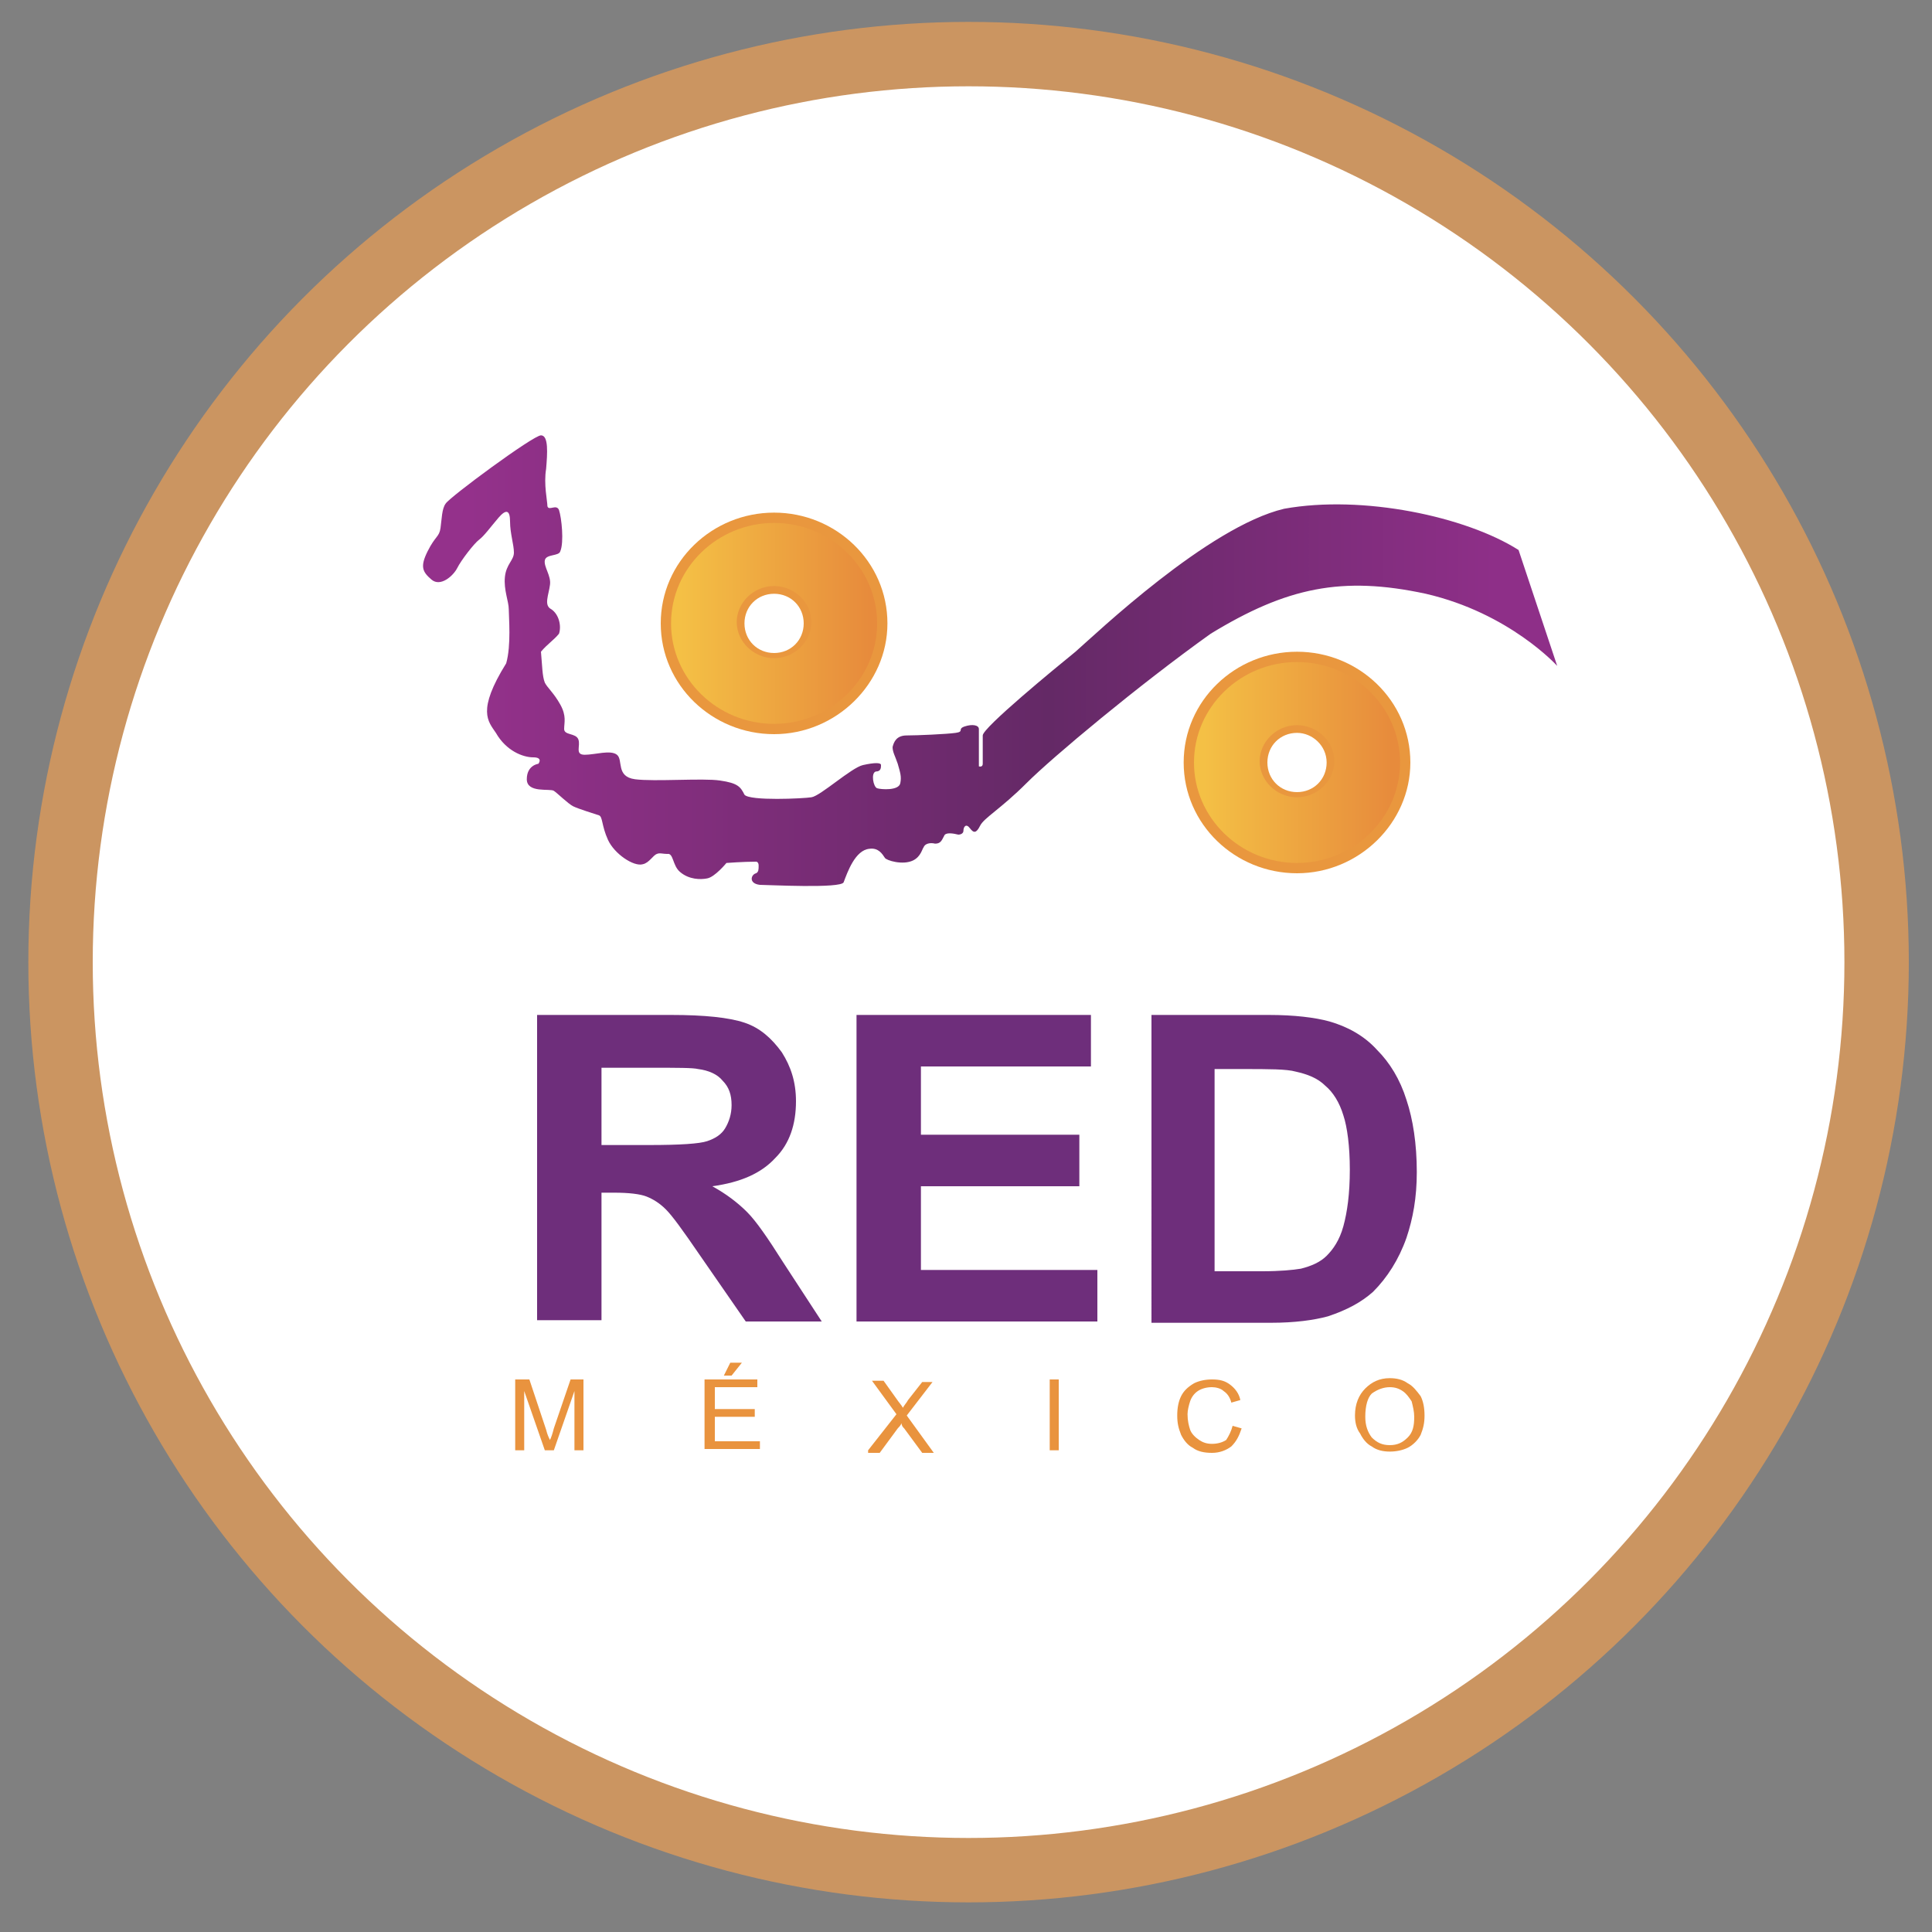 <?xml version="1.0" encoding="utf-8"?>
<!-- Generator: Adobe Illustrator 27.7.0, SVG Export Plug-In . SVG Version: 6.00 Build 0)  -->
<svg version="1.1" xmlns="http://www.w3.org/2000/svg" xmlns:xlink="http://www.w3.org/1999/xlink" x="0px" y="0px"
	 viewBox="0 0 150 150" style="enable-background:new 0 0 150 150;" xml:space="preserve">
<rect x="0" y="0" width="150" height="150" fill="#808080" stroke="none"/>
<style type="text/css">
	.st0{fill:#FFFFFF;stroke:#CB9561;stroke-width:5;stroke-miterlimit:10;}
	.st1{fill:#375F51;}
	.st2{fill:#B2935E;}
	.st3{fill:#3F8A4D;}
	.st4{fill:url(#SVGID_1_);}
	.st5{fill:url(#SVGID_00000077298136485360728540000013512918360116446337_);}
	.st6{fill:url(#SVGID_00000062152805919875508910000011939067156314406319_);}
	.st7{fill:url(#SVGID_00000035497557861278607260000002590464582337012110_);}
	.st8{fill:url(#SVGID_00000080167198228589299570000001079008027465609652_);}
	.st9{fill:url(#SVGID_00000170998015257221272340000006904187016829386671_);}
	.st10{fill:#6E2E7B;}
	.st11{fill:#E9933E;}
	.st12{fill:#E9973E;}
	.st13{fill:url(#SVGID_00000137814525311306076580000005612124386487881151_);}
	.st14{fill:url(#SVGID_00000171687591164169955290000011434183808976375449_);}
	.st15{fill:url(#SVGID_00000142873406487488434270000004028366906942629043_);}
	.st16{fill:#92C365;}
	.st17{fill:#D33B87;}
	.st18{fill:#6F7271;}
	.st19{fill:#999999;}
	.st20{display:none;}
	.st21{display:inline;fill:none;stroke:#00AAE9;stroke-width:0.5;stroke-miterlimit:10;}
	.st22{display:inline;}
	.st23{fill:none;stroke:#00AAE9;stroke-width:0.5;stroke-miterlimit:10;}
</style>
<g id="Logotipo">
	<circle class="st0" cx="75.2" cy="74.7" r="70.5"/>
	<g>
		<g>
			<path class="st10" d="M41.7,102.6V78.8h10.4c2.6,0,4.5,0.2,5.7,0.6c1.2,0.4,2.1,1.2,2.9,2.3c0.7,1.1,1.1,2.3,1.1,3.8
				c0,1.8-0.5,3.3-1.6,4.4c-1.1,1.2-2.7,1.9-4.9,2.2c1.1,0.6,2,1.3,2.7,2c0.7,0.7,1.6,2,2.8,3.9l3,4.6h-5.9l-3.6-5.2
				c-1.3-1.9-2.1-3-2.6-3.5c-0.5-0.5-1-0.8-1.5-1c-0.5-0.2-1.4-0.3-2.5-0.3h-1v9.9H41.7z M46.7,88.9h3.7c2.4,0,3.9-0.1,4.5-0.3
				c0.6-0.2,1.1-0.5,1.4-1c0.3-0.5,0.5-1.1,0.5-1.8c0-0.8-0.2-1.4-0.7-1.9c-0.4-0.5-1.1-0.8-1.9-0.9c-0.4-0.1-1.6-0.1-3.6-0.1h-3.9
				V88.9z"/>
			<path class="st10" d="M66.5,102.6V78.8h18.2v4H71.5v5.3h12.3v4H71.5v6.5h13.7v4H66.5z"/>
			<path class="st10" d="M89.4,78.8h9.1c2,0,3.6,0.2,4.7,0.5c1.4,0.4,2.7,1.1,3.7,2.2c1,1,1.8,2.3,2.3,3.9c0.5,1.5,0.8,3.4,0.8,5.6
				c0,2-0.3,3.6-0.8,5.1c-0.6,1.7-1.5,3.1-2.6,4.2c-0.9,0.8-2,1.4-3.5,1.9c-1.1,0.3-2.6,0.5-4.4,0.5h-9.3V78.8z M94.3,82.9v15.8H98
				c1.4,0,2.4-0.1,3-0.2c0.8-0.2,1.5-0.5,2-1c0.5-0.5,1-1.2,1.3-2.3c0.3-1.1,0.5-2.5,0.5-4.4c0-1.8-0.2-3.3-0.5-4.2
				c-0.3-1-0.8-1.8-1.4-2.3c-0.6-0.6-1.4-0.9-2.3-1.1c-0.7-0.2-2.1-0.2-4.1-0.2H94.3z"/>
		</g>
		<g>
			<path class="st11" d="M40,112.6v-5.5h1.1l1.3,3.9c0.1,0.4,0.2,0.6,0.3,0.8c0.1-0.2,0.2-0.5,0.3-0.9l1.3-3.8h1v5.5h-0.7V108
				l-1.6,4.6h-0.7l-1.6-4.6v4.6H40z"/>
			<path class="st11" d="M54.7,112.6v-5.5h4.1v0.6h-3.3v1.7h3.1v0.6h-3.1v1.9h3.5v0.6H54.7z M56.2,106.8l0.5-1h0.9l-0.8,1H56.2z"/>
			<path class="st11" d="M67.4,112.6l2.2-2.8l-1.9-2.6h0.9l1,1.4c0.2,0.3,0.4,0.5,0.5,0.7c0.1-0.2,0.3-0.4,0.4-0.6l1.1-1.4h0.8
				l-2,2.6l2.1,2.9h-0.9l-1.4-1.9c-0.1-0.1-0.2-0.2-0.2-0.4c-0.1,0.2-0.2,0.3-0.3,0.4l-1.4,1.9H67.4z"/>
			<path class="st11" d="M81.5,112.6v-5.5h0.7v5.5H81.5z"/>
			<path class="st11" d="M95.7,110.7l0.7,0.2c-0.2,0.6-0.4,1-0.8,1.4c-0.4,0.3-0.9,0.5-1.5,0.5c-0.6,0-1.1-0.1-1.5-0.4
				c-0.4-0.2-0.7-0.6-0.9-1c-0.2-0.5-0.3-0.9-0.3-1.5c0-0.6,0.1-1.1,0.3-1.5c0.2-0.4,0.5-0.7,1-1c0.4-0.2,0.9-0.3,1.4-0.3
				c0.6,0,1,0.1,1.4,0.4c0.4,0.3,0.7,0.7,0.8,1.2l-0.7,0.2c-0.1-0.4-0.3-0.7-0.6-0.9c-0.2-0.2-0.6-0.3-0.9-0.3
				c-0.4,0-0.8,0.1-1.1,0.3c-0.3,0.2-0.5,0.5-0.6,0.8c-0.1,0.3-0.2,0.7-0.2,1c0,0.5,0.1,0.9,0.2,1.2c0.1,0.3,0.4,0.6,0.7,0.8
				c0.3,0.2,0.6,0.3,1,0.3c0.4,0,0.8-0.1,1.1-0.3C95.4,111.5,95.6,111.1,95.7,110.7z"/>
			<path class="st11" d="M105.2,109.9c0-0.9,0.3-1.6,0.8-2.1c0.5-0.5,1.1-0.8,1.9-0.8c0.5,0,1,0.1,1.4,0.4c0.4,0.2,0.7,0.6,1,1
				c0.2,0.4,0.3,0.9,0.3,1.5c0,0.6-0.1,1-0.3,1.5c-0.2,0.4-0.6,0.8-1,1c-0.4,0.2-0.9,0.3-1.4,0.3c-0.5,0-1-0.1-1.4-0.4
				c-0.4-0.2-0.7-0.6-0.9-1C105.3,110.9,105.2,110.4,105.2,109.9z M106,110c0,0.7,0.2,1.2,0.5,1.6c0.4,0.4,0.8,0.6,1.4,0.6
				c0.6,0,1-0.2,1.4-0.6c0.4-0.4,0.5-0.9,0.5-1.6c0-0.4-0.1-0.8-0.2-1.2c-0.2-0.3-0.4-0.6-0.7-0.8c-0.3-0.2-0.6-0.3-1-0.3
				c-0.5,0-1,0.2-1.4,0.5C106.2,108.5,106,109.1,106,110z"/>
		</g>
		<g>
			<path class="st12" d="M109.5,59.2c0,4.7-4,8.6-8.8,8.6s-8.8-3.8-8.8-8.6s4-8.6,8.8-8.6S109.5,54.4,109.5,59.2z M100.7,56.9
				c-1.3,0-2.3,1-2.3,2.3s1,2.3,2.3,2.3s2.3-1,2.3-2.3S101.9,56.9,100.7,56.9z"/>
			<linearGradient id="SVGID_1_" gradientUnits="userSpaceOnUse" x1="92.641" y1="59.165" x2="108.683" y2="59.165">
				<stop  offset="5.030599e-02" style="stop-color:#F4C045"/>
				<stop  offset="0.963" style="stop-color:#E78B3C"/>
			</linearGradient>
			<path class="st4" d="M108.7,59.2c0,4.3-3.6,7.8-8,7.8s-8-3.5-8-7.8s3.6-7.8,8-7.8S108.7,54.9,108.7,59.2z M100.7,56.3
				c-1.6,0-2.9,1.3-2.9,2.8s1.3,2.8,2.9,2.8s2.9-1.3,2.9-2.8S102.3,56.3,100.7,56.3z"/>
		</g>
		<g>
			<path class="st12" d="M68.9,48.4c0,4.7-4,8.6-8.8,8.6s-8.8-3.8-8.8-8.6s4-8.6,8.8-8.6S68.9,43.6,68.9,48.4z M60.1,46.1
				c-1.3,0-2.3,1-2.3,2.3s1,2.3,2.3,2.3s2.3-1,2.3-2.3S61.4,46.1,60.1,46.1z"/>
			
				<linearGradient id="SVGID_00000083086617703964774170000005584879323901785783_" gradientUnits="userSpaceOnUse" x1="52.054" y1="48.352" x2="68.097" y2="48.352">
				<stop  offset="5.030599e-02" style="stop-color:#F4C045"/>
				<stop  offset="0.963" style="stop-color:#E78B3C"/>
			</linearGradient>
			<path style="fill:url(#SVGID_00000083086617703964774170000005584879323901785783_);" d="M68.1,48.4c0,4.3-3.6,7.8-8,7.8
				s-8-3.5-8-7.8s3.6-7.8,8-7.8S68.1,44.1,68.1,48.4z M60.1,45.5c-1.6,0-2.9,1.3-2.9,2.8s1.3,2.8,2.9,2.8s2.9-1.3,2.9-2.8
				S61.7,45.5,60.1,45.5z"/>
		</g>
		
			<linearGradient id="SVGID_00000133517051686639431360000003943372732220678063_" gradientUnits="userSpaceOnUse" x1="32.755" y1="51.212" x2="120.886" y2="51.212">
			<stop  offset="4.099226e-02" style="stop-color:#94318B"/>
			<stop  offset="0.552" style="stop-color:#642966"/>
			<stop  offset="0.945" style="stop-color:#8E2F88"/>
		</linearGradient>
		<path style="fill:url(#SVGID_00000133517051686639431360000003943372732220678063_);" d="M117.9,42.7l3,9c0,0-3.7-4.1-10.2-5.6
			c-6.5-1.4-10.8-0.5-16.7,3.1c-5.6,4-12.3,9.6-14.3,11.6s-3.3,2.7-3.6,3.3c-0.3,0.6-0.5,0.6-0.8,0.2c-0.3-0.4-0.5-0.1-0.5,0.2
			c0,0.2-0.2,0.3-0.4,0.3c-0.4-0.1-1-0.2-1.1,0.1c-0.2,0.4-0.3,0.6-0.7,0.6c-0.4-0.1-0.8,0-0.9,0.3c-0.1,0.1-0.2,0.7-0.8,1
			c-0.8,0.4-2.1,0-2.2-0.2c-0.2-0.3-0.5-0.8-1.2-0.7c-1.1,0.1-1.7,1.8-2,2.6c-0.2,0.5-5.9,0.2-6.5,0.2c-0.9-0.1-0.7-0.8-0.3-0.9
			c0.2-0.1,0.2-0.3,0.2-0.6c0-0.2-0.1-0.3-0.2-0.3c-1,0-2.3,0.1-2.3,0.1s-0.9,1.1-1.5,1.2c-0.5,0.1-1.4,0.1-2.1-0.5
			c-0.6-0.5-0.5-1.5-1-1.4c-0.3,0-0.6-0.1-0.8,0c-0.3,0.1-0.6,0.7-1.1,0.8c-0.7,0.2-2.2-0.8-2.7-1.9s-0.4-1.8-0.7-1.9
			c-0.3-0.1-1.6-0.5-2-0.7s-1.2-1-1.5-1.2s-2.1,0.2-2.1-0.9s0.9-1.2,0.9-1.2s0.4-0.5-0.4-0.5s-2.1-0.5-2.9-1.9
			c-0.6-0.9-1.5-1.7,0.8-5.4c0.4-1.4,0.2-3.6,0.2-4.2c0-0.6-0.4-1.5-0.3-2.5s0.7-1.3,0.7-1.9c0-0.6-0.3-1.5-0.3-2.4
			c0-0.9-0.3-1-0.9-0.3c-0.6,0.7-1.1,1.4-1.5,1.7c-0.4,0.3-1.4,1.6-1.7,2.2c-0.3,0.6-1.3,1.5-2,0.9c-0.7-0.6-0.9-1-0.3-2.2
			s0.9-1.1,1-1.8c0.1-0.7,0.1-1.5,0.4-1.9c0.3-0.5,6.8-5.3,7.4-5.3s0.5,1.4,0.4,2.6c-0.2,1.2,0.1,2.5,0.1,2.9
			c0.1,0.4,0.7-0.2,0.9,0.3c0.2,0.6,0.4,2.5,0.1,3.2c-0.1,0.4-1.1,0.2-1.2,0.7c-0.1,0.5,0.5,1.2,0.4,1.9c-0.1,0.8-0.5,1.6,0.1,1.9
			c0.6,0.4,0.8,1.3,0.6,1.9C43,49.7,42.5,50,42,50.6c0.1,1.1,0.1,1.9,0.3,2.4c0.2,0.4,0.7,0.8,1.2,1.7s0.3,1.4,0.3,1.9
			c0,0.5,0.9,0.3,1.1,0.8s-0.3,1.2,0.5,1.2s2-0.4,2.5,0c0.5,0.4-0.1,1.7,1.4,1.9c1.5,0.2,5.3-0.1,6.6,0.1c1.4,0.2,1.6,0.5,1.9,1.1
			c0.4,0.5,4.6,0.3,5.2,0.2c0.7-0.1,3.1-2.3,4-2.5c0.9-0.2,1.4-0.2,1.4,0s0,0.5-0.4,0.5c-0.4,0.1-0.2,1.2,0.1,1.3
			c0.3,0.1,1.7,0.2,1.8-0.4c0.1-0.5,0-0.8-0.2-1.5c-0.2-0.6-0.4-0.9-0.4-1.3c0.1-0.4,0.3-0.9,1.1-0.9s3.1-0.1,3.8-0.2
			s0.1-0.3,0.7-0.5c0.6-0.2,1.1-0.1,1.1,0.2s0,2.9,0,2.9s0.3,0.1,0.3-0.2s0-1.6,0-2.2c0-0.6,5.6-5.2,7.2-6.5
			c1.6-1.4,10.3-9.7,16.2-11.1C105.8,38.4,113.8,40.1,117.9,42.7z"/>
	</g>
</g>
<g id="reticula" class="st20">
	<rect x="24.5" y="24.5" transform="matrix(0.707 -0.707 0.707 0.707 -31.066 75)" class="st21" width="100.9" height="100.9"/>
	<g class="st22">
		<line class="st23" x1="75" y1="2" x2="75" y2="147.2"/>
		<line class="st23" x1="2.6" y1="75" x2="147.8" y2="75"/>
	</g>
	<rect x="24.5" y="24.5" class="st21" width="100.9" height="100.9"/>
	<circle class="st21" cx="75" cy="75" r="50.5"/>
</g>
</svg>
